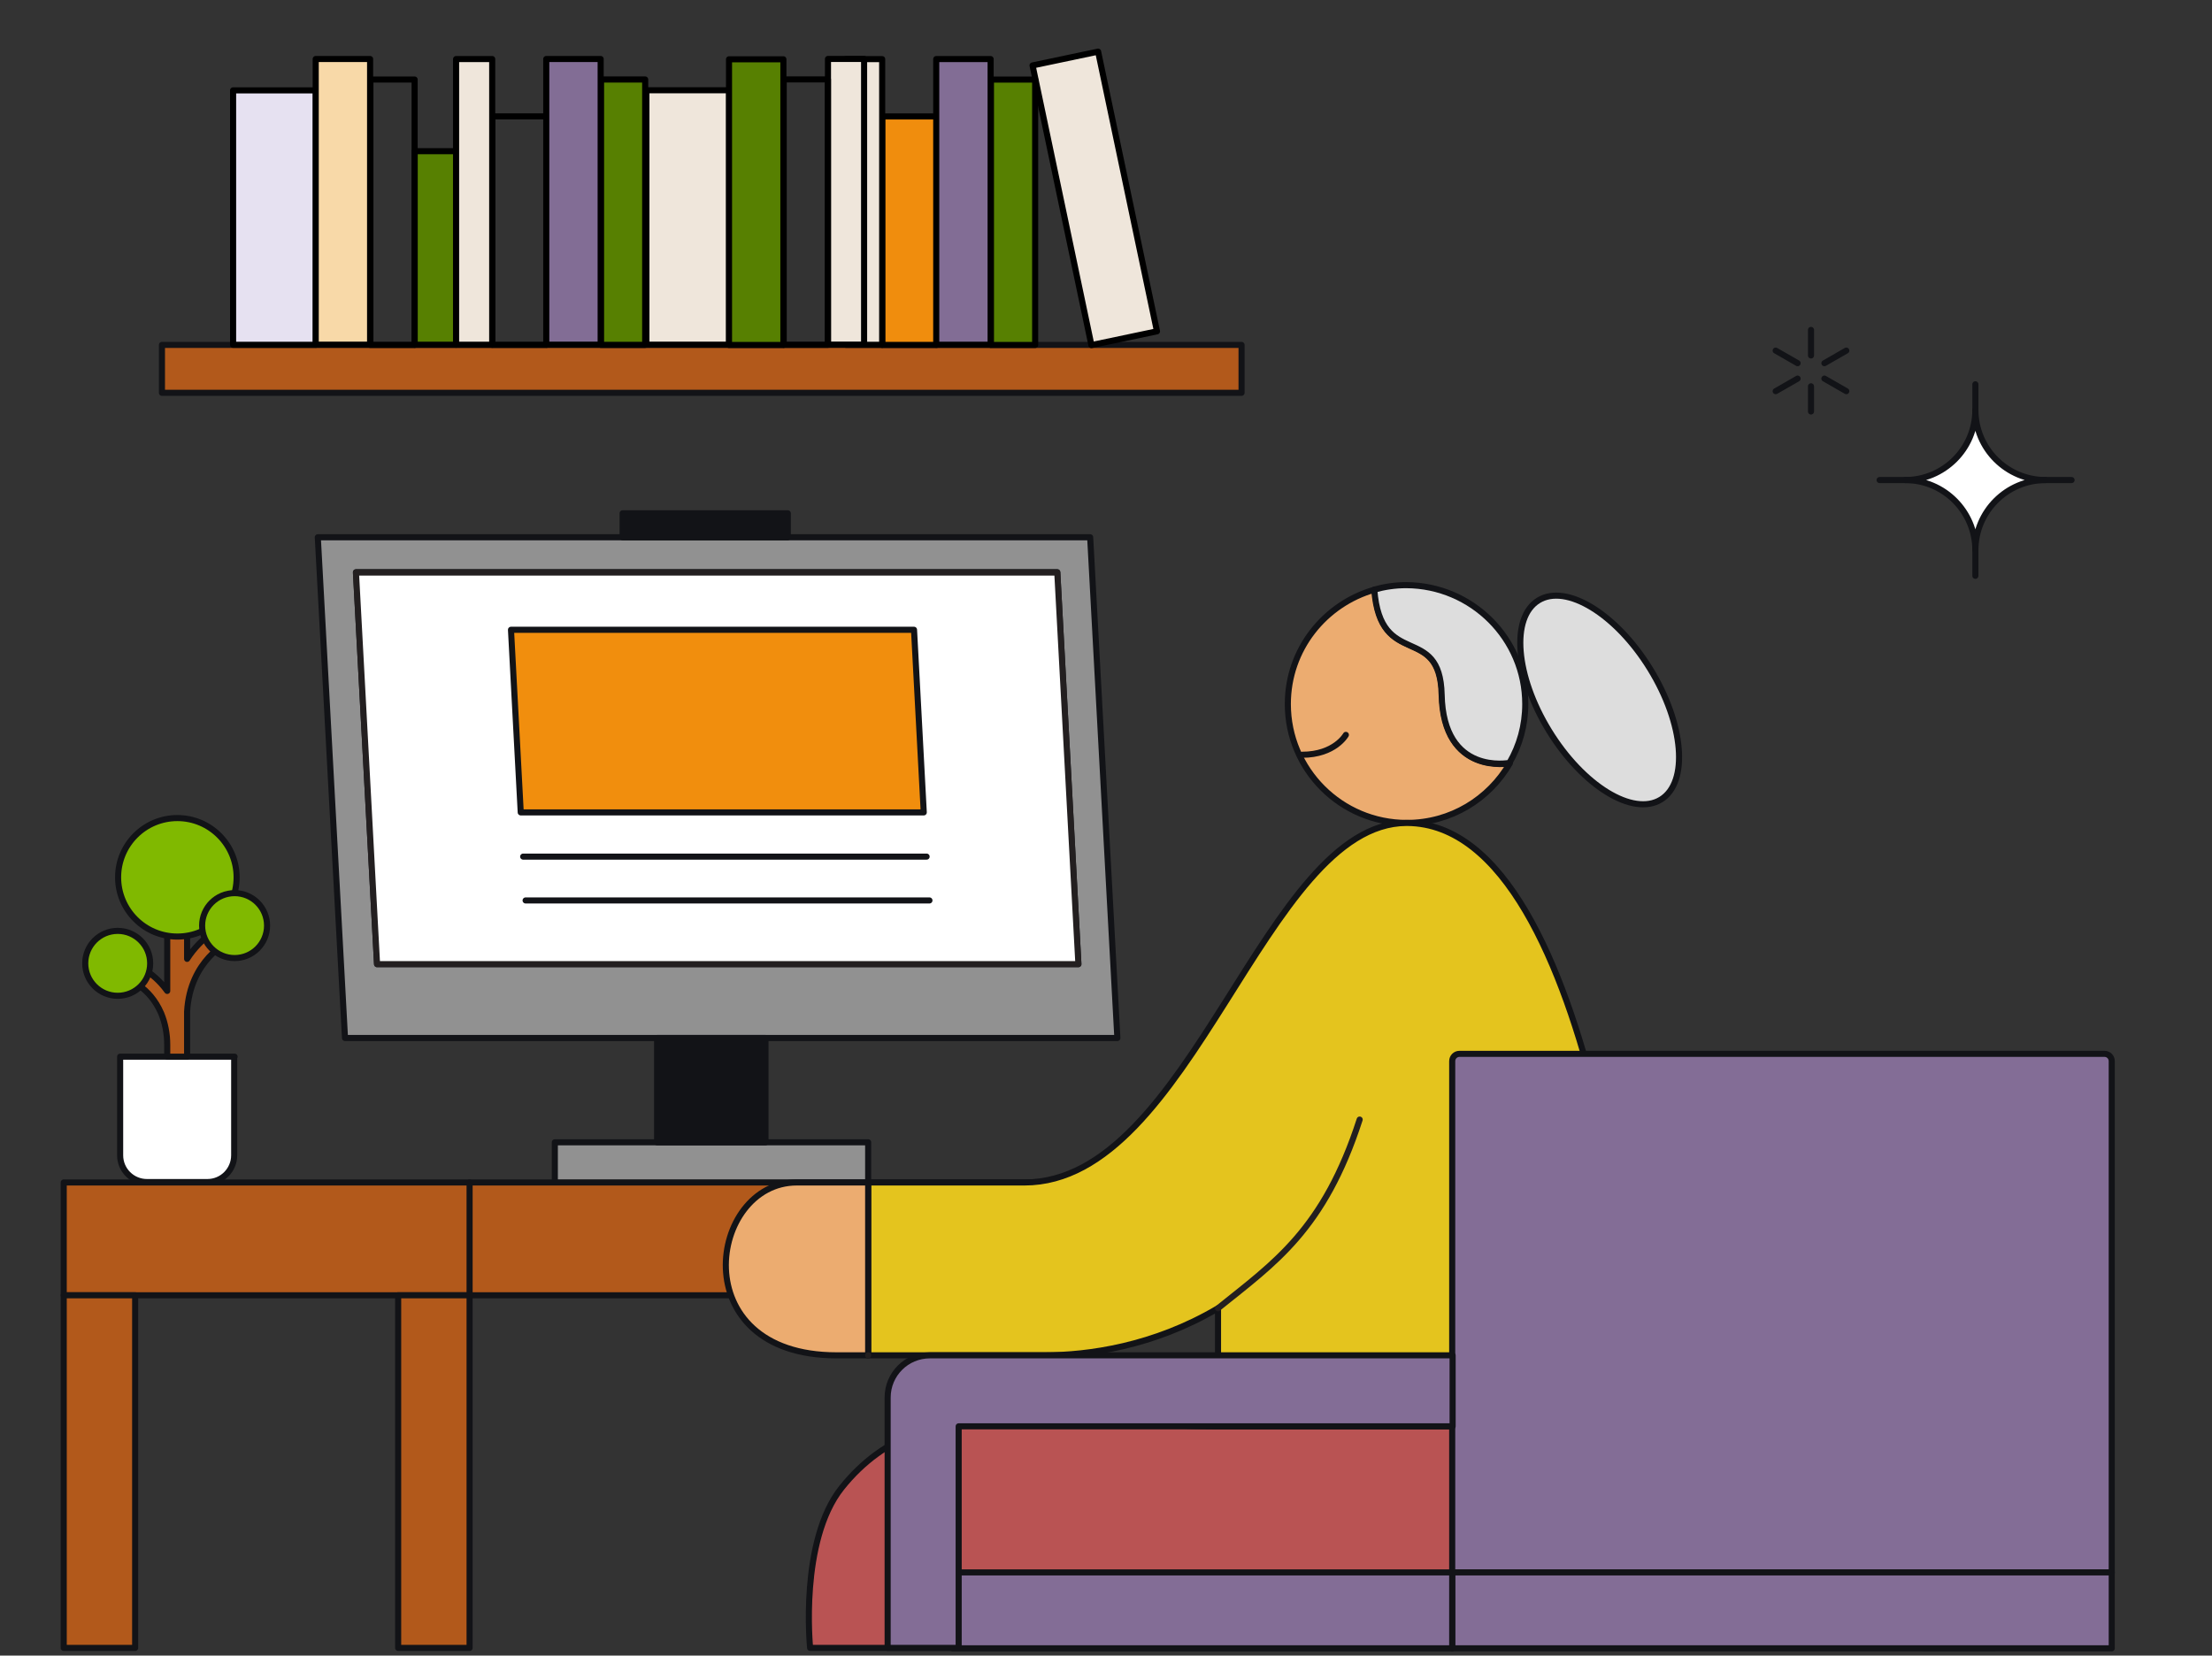 <?xml version="1.0" encoding="utf-8"?>
<!-- Generator: Adobe Illustrator 28.2.0, SVG Export Plug-In . SVG Version: 6.00 Build 0)  -->
<svg version="1.1" id="Layer_1" xmlns="http://www.w3.org/2000/svg" xmlns:xlink="http://www.w3.org/1999/xlink" x="0px" y="0px"
	 viewBox="0 0 545 408" style="enable-background:new 0 0 545 408;" xml:space="preserve">
<rect x="0" y="0" width="545" height="408" fill="#333333" stroke="none"/>
<style type="text/css">
	.st0{fill:#B95353;stroke:#121317;stroke-width:1.5;stroke-linecap:round;stroke-linejoin:round;stroke-miterlimit:10;}
	.st1{fill:#919191;stroke:#121317;stroke-width:1.5;stroke-linecap:round;stroke-linejoin:round;stroke-miterlimit:10;}
	.st2{fill:#121317;stroke:#121317;stroke-width:1.5;stroke-linecap:round;stroke-linejoin:round;stroke-miterlimit:10;}
	.st3{fill:#B2591B;stroke:#121317;stroke-width:1.5;stroke-linecap:round;stroke-linejoin:round;stroke-miterlimit:10;}
	.st4{fill:none;stroke:#121317;stroke-width:1.5;stroke-linecap:round;stroke-linejoin:round;stroke-miterlimit:10;}
	.st5{fill:#FFFFFF;stroke:#231F20;stroke-width:1.5;stroke-linecap:round;stroke-linejoin:round;stroke-miterlimit:10;}
	.st6{fill:#ECAC70;stroke:#121317;stroke-width:1.5;stroke-linecap:round;stroke-linejoin:round;stroke-miterlimit:10;}
	.st7{fill:#DDDDDD;stroke:#121317;stroke-width:1.5;stroke-linecap:round;stroke-linejoin:round;stroke-miterlimit:10;}
	.st8{fill:#E4C41E;stroke:#121317;stroke-width:1.5;stroke-linecap:round;stroke-linejoin:round;stroke-miterlimit:10;}
	.st9{fill:#836D96;stroke:#121317;stroke-width:1.5;stroke-linecap:round;stroke-linejoin:round;stroke-miterlimit:10;}
	.st10{fill:none;stroke:#231F20;stroke-width:1.5;stroke-linecap:round;stroke-linejoin:round;stroke-miterlimit:10;}
	.st11{fill:#F18E0D;stroke:#121317;stroke-width:1.5;stroke-linecap:round;stroke-linejoin:round;stroke-miterlimit:10;}
	.st12{fill:#FFFFFF;stroke:#121317;stroke-width:1.5;stroke-linecap:round;stroke-linejoin:round;stroke-miterlimit:10;}
	.st13{fill:#80B900;stroke:#121317;stroke-width:1.5;stroke-linecap:round;stroke-linejoin:round;stroke-miterlimit:10;}
	.st14{fill:none;stroke:#000000;stroke-width:1.5;stroke-linecap:round;stroke-linejoin:round;stroke-miterlimit:10;}
	.st15{fill:#578001;stroke:#000000;stroke-width:1.5;stroke-linecap:round;stroke-linejoin:round;stroke-miterlimit:10;}
	.st16{fill:#E6E1F1;stroke:#000000;stroke-width:1.5;stroke-linecap:round;stroke-linejoin:round;stroke-miterlimit:10;}
	.st17{fill:#F8D9A8;stroke:#000000;stroke-width:1.5;stroke-linecap:round;stroke-linejoin:round;stroke-miterlimit:10;}
	.st18{fill:#826D95;stroke:#000000;stroke-width:1.5;stroke-linecap:round;stroke-linejoin:round;stroke-miterlimit:10;}
	.st19{fill:#EFE6DB;stroke:#000000;stroke-width:1.5;stroke-linecap:round;stroke-linejoin:round;stroke-miterlimit:10;}
	.st20{fill:#F08D0D;stroke:#000000;stroke-width:1.5;stroke-linecap:round;stroke-linejoin:round;stroke-miterlimit:10;}
</style>
<path class="st0" d="M300.1,351.5c-36.8,0-71.6-11.3-92.7,15.1c-10.5,13.1-7.8,39.5-7.8,39.5h158.3v-54.6H300.1z"/>
<path class="st1" d="M268.6,132.4H78.3L85,255.8h190.3L268.6,132.4z M92.9,237.6l-5.2-96.6h172.8l5.2,96.6H92.9z"/>
<rect x="136.7" y="281.5" class="st1" width="77.2" height="10"/>
<rect x="161.9" y="255.8" class="st2" width="26.7" height="25.7"/>
<rect x="15.7" y="291.4" class="st3" width="497" height="27.8"/>
<rect x="15.7" y="319.2" class="st3" width="17.6" height="86.9"/>
<rect x="98.1" y="319.2" class="st3" width="17.6" height="86.9"/>
<rect x="473.9" y="319.2" class="st4" width="17.6" height="86.9"/>
<polygon class="st5" points="265.7,237.6 92.9,237.6 87.7,141.1 260.5,141.1 "/>
<rect x="153.4" y="126.5" class="st2" width="40.7" height="5.9"/>
<g>
	<path class="st6" d="M372,188.1c-5.1,8.8-14.5,14.7-25.4,14.7c-16.2,0-29.3-13.1-29.3-29.3c0-13.5,9.1-24.7,21.4-28.2
		c1.5,19.9,16.2,8.1,16.6,25.9C355.7,191.3,372,188.1,372,188.1z"/>
	<path class="st7" d="M375.8,173.5c0,5.3-1.4,10.2-3.9,14.5c0,0-16.3,3.2-16.7-16.8c-0.4-17.8-15.1-6-16.6-25.9
		c2.5-0.7,5.1-1.1,7.9-1.1C362.7,144.3,375.8,157.4,375.8,173.5z"/>
	
		<ellipse transform="matrix(0.852 -0.524 0.524 0.852 -31.838 232.152)" class="st7" cx="394" cy="172.3" rx="14.6" ry="28.8"/>
	<path class="st4" d="M331.6,181.1c0,0-2.7,4.9-10.8,4.9"/>
</g>
<path class="st8" d="M300.1,341.3v-18.9c-15.9,9.4-32,11.6-42.8,11.6c-19.1,0-14.2,0-43.4,0v-42.6h38.5c41.3,0,59-88.4,94.1-88.6
	h0.2c47.8,0.3,57.8,138.5,57.8,138.5H300.1z"/>
<path class="st6" d="M213.9,291.4V334h-7.8c-37.9,0-31.5-42.6-9.8-42.6H213.9z"/>
<path class="st9" d="M520.3,387.5H357.8v-126c0-1,0.8-1.8,1.8-1.8h158.9c1,0,1.8,0.8,1.8,1.8V387.5z"/>
<rect x="357.8" y="387.5" class="st9" width="162.5" height="18.7"/>
<rect x="234.7" y="387.5" class="st9" width="123.1" height="18.7"/>
<path class="st9" d="M357.9,334v17.5H236.2v54.6h-17.5v-61.7c0-5.8,4.7-10.4,10.4-10.4H357.9z"/>
<line class="st10" x1="213.9" y1="334" x2="213.9" y2="334"/>
<polygon class="st11" points="227.6,200.2 128.3,200.2 125.9,155.2 225.2,155.2 "/>
<path class="st4" d="M189.9,200.2"/>
<line class="st4" x1="128.9" y1="211.1" x2="228.3" y2="211.1"/>
<line class="st4" x1="129.5" y1="221.9" x2="229" y2="221.9"/>
<path class="st10" d="M300.1,322.4c13.9-11.2,26.1-19.3,34.9-46.5"/>
<line class="st3" x1="115.7" y1="319.2" x2="115.7" y2="291.4"/>
<g>
	<line class="st12" x1="486.7" y1="94.7" x2="486.7" y2="141.9"/>
	<line class="st12" x1="510.4" y1="118.3" x2="463.1" y2="118.3"/>
	<path class="st12" d="M504,118.3c-9.5,0-17.3,7.7-17.3,17.3c0-9.5-7.7-17.3-17.3-17.3c9.5,0,17.3-7.7,17.3-17.3
		C486.7,110.6,494.5,118.3,504,118.3z"/>
</g>
<g>
	<path class="st12" d="M57.8,260.4H29.6v24.3c0,3.7,3,6.6,6.6,6.6h14.9c3.7,0,6.6-3,6.6-6.6V260.4z"/>
	<path class="st3" d="M56.6,231.9c-0.4,0.2-9.8,4.7-10.5,17.4v11.1h-4.9v-3c0-2.6-0.5-5.3-1.5-7.7c-2.9-6.7-8.2-8.3-8.5-8.4
		c-1.1-0.3-1.7-1.4-1.4-2.5c0.3-1.1,1.4-1.7,2.5-1.4c0.3,0.1,5.1,1.5,8.9,6.8v-22.4h4.9v14.5c3.6-5.6,8.5-7.9,8.8-8
		c1-0.5,2.2,0,2.7,1C58,230.3,57.6,231.5,56.6,231.9z"/>
	<circle class="st13" cx="29" cy="237.4" r="8"/>
	<circle class="st13" cx="43.7" cy="216.2" r="14.6"/>
	<circle class="st13" cx="57.8" cy="228.1" r="8"/>
</g>
<g>
	<rect x="39.9" y="85" class="st3" width="266" height="11.8"/>
	
		<rect x="99.8" y="50.1" transform="matrix(1.294904e-13 1 -1 1.294904e-13 184.779 -71.121)" class="st14" width="56.3" height="13.4"/>
	
		<rect x="120.8" y="46.8" transform="matrix(-1.836970e-16 1 -1 -1.836970e-16 205.764 -101.21)" class="st15" width="65.4" height="10.9"/>
	
		<rect x="36.3" y="43.4" transform="matrix(8.685779e-14 1 -1 8.685779e-14 121.232 -14.032)" class="st16" width="62.7" height="20.4"/>
	
		<rect x="83.4" y="56" transform="matrix(1.143913e-13 1 -1 1.143913e-13 168.361 -46.146)" class="st15" width="47.7" height="10.2"/>
	
		<rect x="49.3" y="43.1" transform="matrix(-1.836970e-16 1 -1 -1.836970e-16 134.285 -34.757)" class="st17" width="70.4" height="13.4"/>
	
		<rect x="106.1" y="43.1" transform="matrix(-1.836970e-16 1 -1 -1.836970e-16 191.091 -91.563)" class="st18" width="70.4" height="13.4"/>
	
		<rect x="81.6" y="45.3" transform="matrix(-1.836970e-16 1 -1 -1.836970e-16 166.572 -67.044)" class="st19" width="70.4" height="8.9"/>
	
		<rect x="195.9" y="50.1" transform="matrix(1.135031e-13 1 -1 1.135031e-13 280.861 -167.203)" class="st20" width="56.3" height="13.4"/>
	
		<rect x="234.5" y="40.5" transform="matrix(0.206 0.979 -0.979 0.206 261.901 -225.192)" class="st19" width="70.4" height="16.5"/>
	
		<rect x="216.9" y="46.8" transform="matrix(-1.836970e-16 1 -1 -1.836970e-16 301.846 -197.292)" class="st15" width="65.4" height="10.9"/>
	
		<rect x="202.2" y="43.1" transform="matrix(-1.836970e-16 1 -1 -1.836970e-16 287.173 -187.645)" class="st18" width="70.4" height="13.4"/>
	
		<rect x="177.7" y="45.3" transform="matrix(-1.836970e-16 1 -1 -1.836970e-16 262.654 -163.126)" class="st19" width="70.4" height="8.9"/>
	
		<rect x="64" y="46.8" transform="matrix(-1.836970e-16 1 -1 -1.836970e-16 148.959 -44.404)" class="st14" width="65.4" height="10.9"/>
	
		<rect x="138.1" y="43.4" transform="matrix(8.685779e-14 1 -1 8.685779e-14 223.061 -115.861)" class="st19" width="62.7" height="20.4"/>
	
		<rect x="151.2" y="43.1" transform="matrix(-1.836970e-16 1 -1 -1.836970e-16 236.115 -136.587)" class="st15" width="70.4" height="13.4"/>
	
		<rect x="173.2" y="45.3" transform="matrix(-1.836970e-16 1 -1 -1.836970e-16 258.2 -158.672)" class="st19" width="70.4" height="8.9"/>
	
		<rect x="165.8" y="46.8" transform="matrix(-1.836970e-16 1 -1 -1.836970e-16 250.788 -146.233)" class="st14" width="65.4" height="10.9"/>
</g>
<g>
	<line class="st12" x1="446.2" y1="81.3" x2="446.2" y2="87.6"/>
	<line class="st12" x1="446.2" y1="95.2" x2="446.2" y2="101.4"/>
	<line class="st12" x1="437.5" y1="86.4" x2="442.9" y2="89.5"/>
	<line class="st12" x1="449.5" y1="93.3" x2="454.9" y2="96.4"/>
	<line class="st12" x1="437.5" y1="96.4" x2="442.9" y2="93.3"/>
	<line class="st12" x1="449.5" y1="89.5" x2="454.9" y2="86.4"/>
</g>
</svg>
